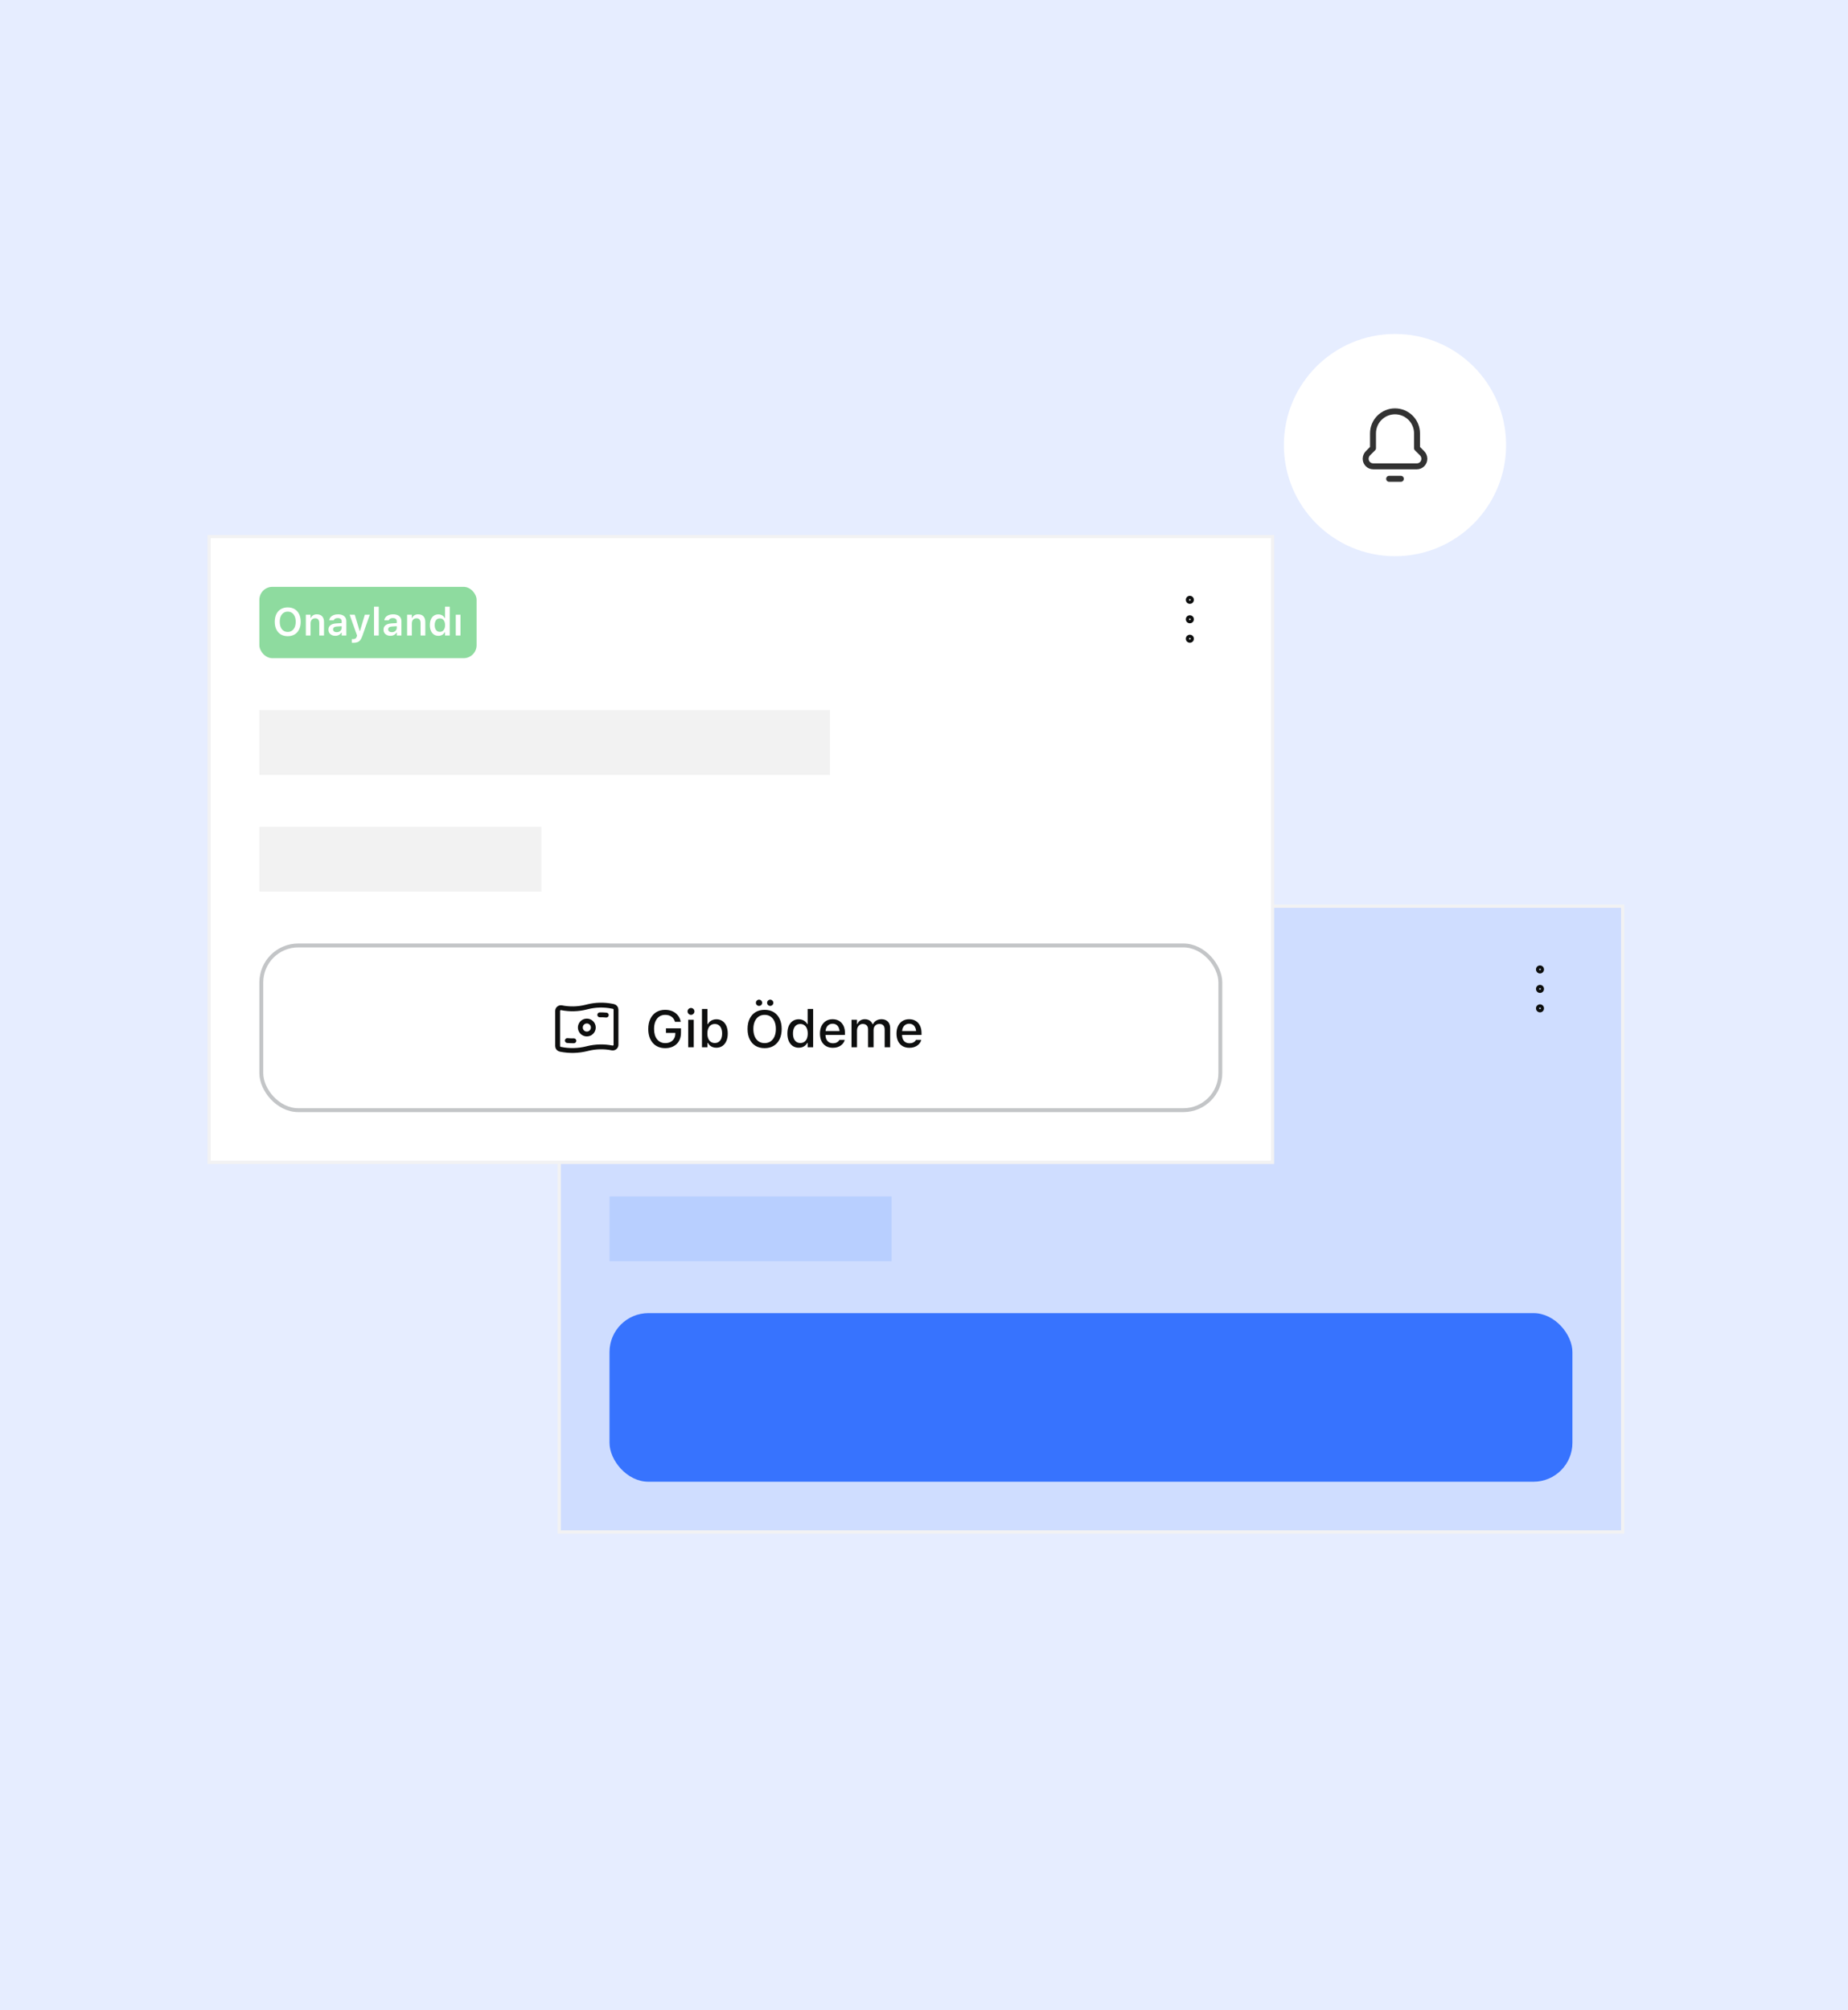 <svg width="570" height="620" viewBox="0 0 570 620" fill="none" xmlns="http://www.w3.org/2000/svg">
<rect width="570" height="620" fill="#E6EDFF"/>
<rect x="172.5" y="279.5" width="328" height="193" fill="#B8CFFF" fill-opacity="0.5"/>
<rect x="188" y="295" width="67" height="22" rx="4" fill="#8EDB9F"/>
<path d="M196.75 310.211C197.574 310.211 198.285 310.031 198.883 309.672C199.48 309.309 199.939 308.795 200.26 308.131C200.584 307.467 200.746 306.682 200.746 305.775V305.764C200.746 304.857 200.584 304.072 200.26 303.408C199.936 302.744 199.475 302.232 198.877 301.873C198.279 301.514 197.57 301.334 196.75 301.334C195.934 301.334 195.225 301.514 194.623 301.873C194.025 302.232 193.562 302.744 193.234 303.408C192.91 304.068 192.748 304.854 192.748 305.764V305.775C192.748 306.682 192.91 307.467 193.234 308.131C193.559 308.795 194.018 309.309 194.611 309.672C195.209 310.031 195.922 310.211 196.75 310.211ZM196.75 308.904C196.242 308.904 195.803 308.775 195.432 308.518C195.064 308.26 194.781 307.896 194.582 307.428C194.387 306.959 194.289 306.408 194.289 305.775V305.764C194.289 305.127 194.389 304.576 194.588 304.111C194.791 303.643 195.076 303.281 195.443 303.027C195.814 302.77 196.25 302.641 196.75 302.641C197.254 302.641 197.689 302.77 198.057 303.027C198.424 303.281 198.707 303.643 198.906 304.111C199.109 304.576 199.211 305.127 199.211 305.764V305.775C199.211 306.408 199.109 306.959 198.906 307.428C198.707 307.896 198.424 308.26 198.057 308.518C197.689 308.775 197.254 308.904 196.75 308.904ZM202.328 310H203.787V306.268C203.787 305.947 203.844 305.67 203.957 305.436C204.07 305.201 204.232 305.02 204.443 304.891C204.654 304.762 204.904 304.697 205.193 304.697C205.635 304.697 205.959 304.822 206.166 305.072C206.377 305.322 206.482 305.697 206.482 306.197V310H207.941V305.857C207.941 305.096 207.752 304.508 207.373 304.094C206.994 303.68 206.447 303.473 205.732 303.473C205.271 303.473 204.887 303.57 204.578 303.766C204.27 303.961 204.039 304.232 203.887 304.58H203.787V303.596H202.328V310ZM211.41 310.105C211.695 310.105 211.957 310.066 212.195 309.988C212.434 309.91 212.645 309.797 212.828 309.648C213.016 309.5 213.168 309.324 213.285 309.121H213.385V310H214.826V305.623C214.826 305.174 214.727 304.789 214.527 304.469C214.328 304.145 214.037 303.898 213.654 303.73C213.271 303.559 212.803 303.473 212.248 303.473C211.744 303.473 211.299 303.547 210.912 303.695C210.525 303.844 210.215 304.053 209.98 304.322C209.746 304.592 209.605 304.906 209.559 305.266L209.553 305.318H210.93L210.936 305.295C211.01 305.084 211.152 304.922 211.363 304.809C211.574 304.691 211.846 304.633 212.178 304.633C212.576 304.633 212.877 304.719 213.08 304.891C213.283 305.059 213.385 305.303 213.385 305.623V307.65C213.385 307.904 213.318 308.133 213.186 308.336C213.053 308.535 212.871 308.693 212.641 308.811C212.41 308.928 212.148 308.986 211.855 308.986C211.531 308.986 211.264 308.91 211.053 308.758C210.846 308.605 210.742 308.393 210.742 308.119V308.107C210.742 307.842 210.84 307.635 211.035 307.486C211.23 307.338 211.533 307.252 211.943 307.229L214.105 307.088V306.127L211.738 306.273C210.957 306.316 210.355 306.502 209.934 306.83C209.516 307.158 209.307 307.607 209.307 308.178V308.189C209.307 308.58 209.396 308.92 209.576 309.209C209.76 309.494 210.01 309.715 210.326 309.871C210.646 310.027 211.008 310.105 211.41 310.105ZM217.064 312.25C217.537 312.25 217.939 312.186 218.271 312.057C218.607 311.928 218.893 311.709 219.127 311.4C219.365 311.092 219.578 310.672 219.766 310.141L222.062 303.596H220.527L218.84 309.268L219.227 308.6H218.723L219.121 309.268L217.434 303.596H215.84L218.131 310.006L218.055 310.299C217.977 310.588 217.846 310.797 217.662 310.926C217.482 311.059 217.242 311.125 216.941 311.125C216.867 311.125 216.791 311.123 216.713 311.119C216.635 311.119 216.566 311.115 216.508 311.107V312.227C216.598 312.234 216.689 312.24 216.783 312.244C216.881 312.248 216.975 312.25 217.064 312.25ZM223.363 310H224.822V301.117H223.363V310ZM228.402 310.105C228.688 310.105 228.949 310.066 229.188 309.988C229.426 309.91 229.637 309.797 229.82 309.648C230.008 309.5 230.16 309.324 230.277 309.121H230.377V310H231.818V305.623C231.818 305.174 231.719 304.789 231.52 304.469C231.32 304.145 231.029 303.898 230.646 303.73C230.264 303.559 229.795 303.473 229.24 303.473C228.736 303.473 228.291 303.547 227.904 303.695C227.518 303.844 227.207 304.053 226.973 304.322C226.738 304.592 226.598 304.906 226.551 305.266L226.545 305.318H227.922L227.928 305.295C228.002 305.084 228.145 304.922 228.355 304.809C228.566 304.691 228.838 304.633 229.17 304.633C229.568 304.633 229.869 304.719 230.072 304.891C230.275 305.059 230.377 305.303 230.377 305.623V307.65C230.377 307.904 230.311 308.133 230.178 308.336C230.045 308.535 229.863 308.693 229.633 308.811C229.402 308.928 229.141 308.986 228.848 308.986C228.523 308.986 228.256 308.91 228.045 308.758C227.838 308.605 227.734 308.393 227.734 308.119V308.107C227.734 307.842 227.832 307.635 228.027 307.486C228.223 307.338 228.525 307.252 228.936 307.229L231.098 307.088V306.127L228.73 306.273C227.949 306.316 227.348 306.502 226.926 306.83C226.508 307.158 226.299 307.607 226.299 308.178V308.189C226.299 308.58 226.389 308.92 226.568 309.209C226.752 309.494 227.002 309.715 227.318 309.871C227.639 310.027 228 310.105 228.402 310.105ZM233.57 310H235.029V306.268C235.029 305.947 235.086 305.67 235.199 305.436C235.312 305.201 235.475 305.02 235.686 304.891C235.896 304.762 236.146 304.697 236.436 304.697C236.877 304.697 237.201 304.822 237.408 305.072C237.619 305.322 237.725 305.697 237.725 306.197V310H239.184V305.857C239.184 305.096 238.994 304.508 238.615 304.094C238.236 303.68 237.689 303.473 236.975 303.473C236.514 303.473 236.129 303.57 235.82 303.766C235.512 303.961 235.281 304.232 235.129 304.58H235.029V303.596H233.57V310ZM243.215 310.105C243.668 310.105 244.061 310.008 244.393 309.812C244.729 309.617 244.984 309.346 245.16 308.998H245.266V310H246.719V301.117H245.266V304.615H245.16C244.996 304.271 244.74 303.998 244.393 303.795C244.049 303.592 243.656 303.49 243.215 303.49C242.676 303.49 242.209 303.625 241.814 303.895C241.424 304.16 241.121 304.541 240.906 305.037C240.695 305.529 240.59 306.115 240.59 306.795V306.807C240.59 307.479 240.697 308.062 240.912 308.559C241.127 309.055 241.432 309.438 241.826 309.707C242.221 309.973 242.684 310.105 243.215 310.105ZM243.672 308.875C243.34 308.875 243.055 308.793 242.816 308.629C242.578 308.461 242.395 308.223 242.266 307.914C242.137 307.605 242.072 307.236 242.072 306.807V306.795C242.072 306.365 242.137 305.996 242.266 305.688C242.395 305.375 242.578 305.137 242.816 304.973C243.059 304.805 243.344 304.721 243.672 304.721C244.004 304.721 244.289 304.805 244.527 304.973C244.77 305.141 244.955 305.379 245.084 305.688C245.217 305.996 245.283 306.365 245.283 306.795V306.807C245.283 307.232 245.217 307.602 245.084 307.914C244.955 308.223 244.77 308.461 244.527 308.629C244.289 308.793 244.004 308.875 243.672 308.875ZM248.576 310H250.029V303.596H248.576V310Z" fill="white"/>
<rect x="188" y="333" width="176" height="20" fill="#B8CFFF"/>
<rect x="188" y="369" width="87" height="20" fill="#B8CFFF"/>
<path d="M474.997 310.5C474.722 310.5 474.497 310.725 474.5 311C474.5 311.275 474.725 311.5 475 311.5C475.275 311.5 475.5 311.275 475.5 311C475.5 310.725 475.275 310.5 474.997 310.5Z" stroke="#0E0F0F" stroke-width="1.5" stroke-linecap="round" stroke-linejoin="round"/>
<path d="M474.997 304.5C474.722 304.5 474.497 304.725 474.5 305C474.5 305.275 474.725 305.5 475 305.5C475.275 305.5 475.5 305.275 475.5 305C475.5 304.725 475.275 304.5 474.997 304.5Z" stroke="#0E0F0F" stroke-width="1.5" stroke-linecap="round" stroke-linejoin="round"/>
<path d="M474.997 298.5C474.722 298.5 474.497 298.725 474.5 299C474.5 299.275 474.725 299.5 475 299.5C475.275 299.5 475.5 299.275 475.5 299C475.5 298.725 475.275 298.5 474.997 298.5Z" stroke="#0E0F0F" stroke-width="1.5" stroke-linecap="round" stroke-linejoin="round"/>
<rect x="188" y="405" width="297" height="52" rx="12" fill="#3773FE"/>
<rect x="172.5" y="279.5" width="328" height="193" stroke="#F2F2F3"/>
<rect x="64.5" y="165.5" width="328" height="193" fill="white"/>
<rect x="80" y="181" width="67" height="22" rx="4" fill="#8EDB9F"/>
<path d="M88.75 196.211C89.574 196.211 90.285 196.031 90.883 195.672C91.481 195.309 91.939 194.795 92.26 194.131C92.584 193.467 92.746 192.682 92.746 191.775V191.764C92.746 190.857 92.584 190.072 92.26 189.408C91.936 188.744 91.475 188.232 90.877 187.873C90.279 187.514 89.57 187.334 88.75 187.334C87.934 187.334 87.225 187.514 86.623 187.873C86.025 188.232 85.562 188.744 85.234 189.408C84.91 190.068 84.748 190.854 84.748 191.764V191.775C84.748 192.682 84.91 193.467 85.234 194.131C85.559 194.795 86.018 195.309 86.611 195.672C87.209 196.031 87.922 196.211 88.75 196.211ZM88.75 194.904C88.242 194.904 87.803 194.775 87.432 194.518C87.064 194.26 86.781 193.896 86.582 193.428C86.387 192.959 86.289 192.408 86.289 191.775V191.764C86.289 191.127 86.389 190.576 86.588 190.111C86.791 189.643 87.076 189.281 87.443 189.027C87.814 188.77 88.25 188.641 88.75 188.641C89.254 188.641 89.689 188.77 90.057 189.027C90.424 189.281 90.707 189.643 90.906 190.111C91.109 190.576 91.211 191.127 91.211 191.764V191.775C91.211 192.408 91.109 192.959 90.906 193.428C90.707 193.896 90.424 194.26 90.057 194.518C89.689 194.775 89.254 194.904 88.75 194.904ZM94.328 196H95.787V192.268C95.787 191.947 95.844 191.67 95.957 191.436C96.07 191.201 96.232 191.02 96.443 190.891C96.654 190.762 96.904 190.697 97.193 190.697C97.635 190.697 97.959 190.822 98.166 191.072C98.377 191.322 98.482 191.697 98.482 192.197V196H99.941V191.857C99.941 191.096 99.752 190.508 99.373 190.094C98.994 189.68 98.447 189.473 97.732 189.473C97.272 189.473 96.887 189.57 96.578 189.766C96.269 189.961 96.039 190.232 95.887 190.58H95.787V189.596H94.328V196ZM103.41 196.105C103.695 196.105 103.957 196.066 104.195 195.988C104.434 195.91 104.645 195.797 104.828 195.648C105.016 195.5 105.168 195.324 105.285 195.121H105.385V196H106.826V191.623C106.826 191.174 106.727 190.789 106.527 190.469C106.328 190.145 106.037 189.898 105.654 189.73C105.271 189.559 104.803 189.473 104.248 189.473C103.744 189.473 103.299 189.547 102.912 189.695C102.525 189.844 102.215 190.053 101.98 190.322C101.746 190.592 101.605 190.906 101.559 191.266L101.553 191.318H102.93L102.936 191.295C103.01 191.084 103.152 190.922 103.363 190.809C103.574 190.691 103.846 190.633 104.178 190.633C104.576 190.633 104.877 190.719 105.08 190.891C105.283 191.059 105.385 191.303 105.385 191.623V193.65C105.385 193.904 105.318 194.133 105.186 194.336C105.053 194.535 104.871 194.693 104.641 194.811C104.41 194.928 104.148 194.986 103.855 194.986C103.531 194.986 103.264 194.91 103.053 194.758C102.846 194.605 102.742 194.393 102.742 194.119V194.107C102.742 193.842 102.84 193.635 103.035 193.486C103.23 193.338 103.533 193.252 103.943 193.229L106.105 193.088V192.127L103.738 192.273C102.957 192.316 102.355 192.502 101.934 192.83C101.516 193.158 101.307 193.607 101.307 194.178V194.189C101.307 194.58 101.396 194.92 101.576 195.209C101.76 195.494 102.01 195.715 102.326 195.871C102.646 196.027 103.008 196.105 103.41 196.105ZM109.064 198.25C109.537 198.25 109.939 198.186 110.271 198.057C110.607 197.928 110.893 197.709 111.127 197.4C111.365 197.092 111.578 196.672 111.766 196.141L114.062 189.596H112.527L110.84 195.268L111.227 194.6H110.723L111.121 195.268L109.434 189.596H107.84L110.131 196.006L110.055 196.299C109.977 196.588 109.846 196.797 109.662 196.926C109.482 197.059 109.242 197.125 108.941 197.125C108.867 197.125 108.791 197.123 108.713 197.119C108.635 197.119 108.566 197.115 108.508 197.107V198.227C108.598 198.234 108.689 198.24 108.783 198.244C108.881 198.248 108.975 198.25 109.064 198.25ZM115.363 196H116.822V187.117H115.363V196ZM120.402 196.105C120.688 196.105 120.949 196.066 121.188 195.988C121.426 195.91 121.637 195.797 121.82 195.648C122.008 195.5 122.16 195.324 122.277 195.121H122.377V196H123.818V191.623C123.818 191.174 123.719 190.789 123.52 190.469C123.32 190.145 123.029 189.898 122.646 189.73C122.264 189.559 121.795 189.473 121.24 189.473C120.736 189.473 120.291 189.547 119.904 189.695C119.518 189.844 119.207 190.053 118.973 190.322C118.738 190.592 118.598 190.906 118.551 191.266L118.545 191.318H119.922L119.928 191.295C120.002 191.084 120.145 190.922 120.355 190.809C120.566 190.691 120.838 190.633 121.17 190.633C121.568 190.633 121.869 190.719 122.072 190.891C122.275 191.059 122.377 191.303 122.377 191.623V193.65C122.377 193.904 122.311 194.133 122.178 194.336C122.045 194.535 121.863 194.693 121.633 194.811C121.402 194.928 121.141 194.986 120.848 194.986C120.523 194.986 120.256 194.91 120.045 194.758C119.838 194.605 119.734 194.393 119.734 194.119V194.107C119.734 193.842 119.832 193.635 120.027 193.486C120.223 193.338 120.525 193.252 120.936 193.229L123.098 193.088V192.127L120.73 192.273C119.949 192.316 119.348 192.502 118.926 192.83C118.508 193.158 118.299 193.607 118.299 194.178V194.189C118.299 194.58 118.389 194.92 118.568 195.209C118.752 195.494 119.002 195.715 119.318 195.871C119.639 196.027 120 196.105 120.402 196.105ZM125.57 196H127.029V192.268C127.029 191.947 127.086 191.67 127.199 191.436C127.312 191.201 127.475 191.02 127.686 190.891C127.896 190.762 128.146 190.697 128.436 190.697C128.877 190.697 129.201 190.822 129.408 191.072C129.619 191.322 129.725 191.697 129.725 192.197V196H131.184V191.857C131.184 191.096 130.994 190.508 130.615 190.094C130.236 189.68 129.689 189.473 128.975 189.473C128.514 189.473 128.129 189.57 127.82 189.766C127.512 189.961 127.281 190.232 127.129 190.58H127.029V189.596H125.57V196ZM135.215 196.105C135.668 196.105 136.061 196.008 136.393 195.812C136.729 195.617 136.984 195.346 137.16 194.998H137.266V196H138.719V187.117H137.266V190.615H137.16C136.996 190.271 136.74 189.998 136.393 189.795C136.049 189.592 135.656 189.49 135.215 189.49C134.676 189.49 134.209 189.625 133.814 189.895C133.424 190.16 133.121 190.541 132.906 191.037C132.695 191.529 132.59 192.115 132.59 192.795V192.807C132.59 193.479 132.697 194.062 132.912 194.559C133.127 195.055 133.432 195.438 133.826 195.707C134.221 195.973 134.684 196.105 135.215 196.105ZM135.672 194.875C135.34 194.875 135.055 194.793 134.816 194.629C134.578 194.461 134.395 194.223 134.266 193.914C134.137 193.605 134.072 193.236 134.072 192.807V192.795C134.072 192.365 134.137 191.996 134.266 191.688C134.395 191.375 134.578 191.137 134.816 190.973C135.059 190.805 135.344 190.721 135.672 190.721C136.004 190.721 136.289 190.805 136.527 190.973C136.77 191.141 136.955 191.379 137.084 191.688C137.217 191.996 137.283 192.365 137.283 192.795V192.807C137.283 193.232 137.217 193.602 137.084 193.914C136.955 194.223 136.77 194.461 136.527 194.629C136.289 194.793 136.004 194.875 135.672 194.875ZM140.576 196H142.029V189.596H140.576V196Z" fill="white"/>
<rect x="80" y="219" width="176" height="20" fill="#F2F2F2"/>
<rect x="80" y="255" width="87" height="20" fill="#F2F2F2"/>
<path d="M366.997 196.5C366.722 196.5 366.497 196.725 366.5 197C366.5 197.275 366.725 197.5 367 197.5C367.275 197.5 367.5 197.275 367.5 197C367.5 196.725 367.275 196.5 366.997 196.5Z" stroke="#0E0F0F" stroke-width="1.5" stroke-linecap="round" stroke-linejoin="round"/>
<path d="M366.997 190.5C366.722 190.5 366.497 190.725 366.5 191C366.5 191.275 366.725 191.5 367 191.5C367.275 191.5 367.5 191.275 367.5 191C367.5 190.725 367.275 190.5 366.997 190.5Z" stroke="#0E0F0F" stroke-width="1.5" stroke-linecap="round" stroke-linejoin="round"/>
<path d="M366.997 184.5C366.722 184.5 366.497 184.725 366.5 185C366.5 185.275 366.725 185.5 367 185.5C367.275 185.5 367.5 185.275 367.5 185C367.5 184.725 367.275 184.5 366.997 184.5Z" stroke="#0E0F0F" stroke-width="1.5" stroke-linecap="round" stroke-linejoin="round"/>
<g clip-path="url(#clip0_1304_46463)">
<path d="M181 318.91C182.105 318.91 183 318.015 183 316.91C183 315.806 182.105 314.91 181 314.91C179.895 314.91 179 315.806 179 316.91C179 318.015 179.895 318.91 181 318.91Z" stroke="#0E0F0F" stroke-width="1.5" stroke-linecap="round" stroke-linejoin="round"/>
<path d="M188.804 323.213C186.299 322.712 183.715 322.774 181.237 323.393L181 323.453C178.366 324.111 175.619 324.177 172.957 323.644L172.804 323.613C172.336 323.52 172 323.109 172 322.633V311.794C172 311.163 172.577 310.69 173.196 310.813C175.701 311.314 178.285 311.252 180.763 310.633L181.236 310.515C183.714 309.896 186.299 309.834 188.803 310.335L189.195 310.413C189.664 310.507 190 310.917 190 311.394V322.233C190 322.864 189.423 323.337 188.804 323.213Z" stroke="#0E0F0F" stroke-width="1.5" stroke-linecap="round" stroke-linejoin="round"/>
<path d="M187 313.076C186.334 313.015 185.667 312.988 185 313.005" stroke="#0E0F0F" stroke-width="1.5" stroke-linecap="round" stroke-linejoin="round"/>
<path d="M175 320.93C175.666 320.991 176.333 321.017 177 321.001" stroke="#0E0F0F" stroke-width="1.5" stroke-linecap="round" stroke-linejoin="round"/>
</g>
<path d="M205.172 323.273C205.906 323.273 206.573 323.164 207.172 322.945C207.771 322.721 208.284 322.404 208.711 321.992C209.138 321.576 209.466 321.078 209.695 320.5C209.924 319.922 210.039 319.276 210.039 318.562V317.164H205.406V318.578H208.305L208.297 318.828C208.292 319.406 208.159 319.911 207.898 320.344C207.638 320.776 207.273 321.115 206.805 321.359C206.341 321.599 205.802 321.719 205.188 321.719C204.656 321.719 204.18 321.617 203.758 321.414C203.336 321.211 202.974 320.922 202.672 320.547C202.37 320.167 202.138 319.708 201.977 319.172C201.82 318.635 201.742 318.031 201.742 317.359V317.344C201.742 316.458 201.88 315.693 202.156 315.047C202.438 314.396 202.833 313.893 203.344 313.539C203.854 313.185 204.456 313.008 205.148 313.008C205.919 313.008 206.565 313.188 207.086 313.547C207.612 313.906 207.974 314.419 208.172 315.086L208.195 315.164H209.953L209.945 315.086C209.81 314.357 209.526 313.721 209.094 313.18C208.661 312.633 208.109 312.208 207.438 311.906C206.766 311.604 206.003 311.453 205.148 311.453C204.102 311.453 203.188 311.695 202.406 312.18C201.625 312.664 201.021 313.349 200.594 314.234C200.167 315.115 199.953 316.154 199.953 317.352V317.367C199.953 318.273 200.073 319.091 200.312 319.82C200.557 320.544 200.906 321.164 201.359 321.68C201.812 322.195 202.359 322.591 203 322.867C203.641 323.138 204.365 323.273 205.172 323.273ZM212.273 323H213.977V314.516H212.273V323ZM213.133 313C213.424 313 213.674 312.896 213.883 312.688C214.091 312.479 214.195 312.229 214.195 311.938C214.195 311.646 214.091 311.398 213.883 311.195C213.674 310.987 213.424 310.883 213.133 310.883C212.841 310.883 212.591 310.987 212.383 311.195C212.174 311.398 212.07 311.646 212.07 311.938C212.07 312.229 212.174 312.479 212.383 312.688C212.591 312.896 212.841 313 213.133 313ZM220.953 323.141C221.667 323.141 222.286 322.964 222.812 322.609C223.339 322.25 223.745 321.742 224.031 321.086C224.323 320.43 224.469 319.656 224.469 318.766V318.75C224.469 317.854 224.326 317.078 224.039 316.422C223.753 315.766 223.346 315.26 222.82 314.906C222.294 314.547 221.672 314.367 220.953 314.367C220.562 314.367 220.198 314.43 219.859 314.555C219.521 314.674 219.221 314.846 218.961 315.07C218.701 315.289 218.495 315.552 218.344 315.859H218.211V311.188H216.516V323H218.211V321.664H218.344C218.505 321.971 218.714 322.237 218.969 322.461C219.229 322.68 219.526 322.849 219.859 322.969C220.193 323.083 220.557 323.141 220.953 323.141ZM220.469 321.688C220 321.688 219.594 321.57 219.25 321.336C218.906 321.102 218.643 320.766 218.461 320.328C218.279 319.885 218.188 319.365 218.188 318.766V318.75C218.188 318.146 218.279 317.625 218.461 317.188C218.643 316.75 218.906 316.414 219.25 316.18C219.594 315.94 220 315.82 220.469 315.82C220.943 315.82 221.349 315.94 221.688 316.18C222.026 316.414 222.284 316.75 222.461 317.188C222.643 317.62 222.734 318.141 222.734 318.75V318.766C222.734 319.37 222.643 319.891 222.461 320.328C222.284 320.766 222.026 321.102 221.688 321.336C221.349 321.57 220.943 321.688 220.469 321.688ZM235.844 323.273C236.927 323.273 237.862 323.031 238.648 322.547C239.44 322.062 240.047 321.38 240.469 320.5C240.891 319.615 241.102 318.57 241.102 317.367V317.352C241.102 316.143 240.888 315.099 240.461 314.219C240.039 313.333 239.435 312.651 238.648 312.172C237.862 311.693 236.927 311.453 235.844 311.453C234.766 311.453 233.831 311.693 233.039 312.172C232.253 312.651 231.646 313.331 231.219 314.211C230.792 315.091 230.578 316.138 230.578 317.352V317.367C230.578 318.57 230.789 319.615 231.211 320.5C231.633 321.385 232.237 322.07 233.023 322.555C233.81 323.034 234.75 323.273 235.844 323.273ZM235.844 321.719C235.12 321.719 234.497 321.539 233.977 321.18C233.461 320.82 233.062 320.315 232.781 319.664C232.505 319.008 232.367 318.242 232.367 317.367V317.352C232.367 316.466 232.51 315.698 232.797 315.047C233.083 314.396 233.484 313.893 234 313.539C234.521 313.185 235.135 313.008 235.844 313.008C236.552 313.008 237.167 313.185 237.688 313.539C238.208 313.893 238.609 314.396 238.891 315.047C239.172 315.698 239.312 316.466 239.312 317.352V317.367C239.312 318.242 239.172 319.008 238.891 319.664C238.609 320.315 238.208 320.82 237.688 321.18C237.167 321.539 236.552 321.719 235.844 321.719ZM234.117 310.242C234.383 310.242 234.609 310.148 234.797 309.961C234.984 309.773 235.078 309.547 235.078 309.281C235.078 309.021 234.984 308.797 234.797 308.609C234.609 308.417 234.383 308.32 234.117 308.32C233.857 308.32 233.63 308.417 233.438 308.609C233.25 308.797 233.156 309.021 233.156 309.281C233.156 309.547 233.25 309.773 233.438 309.961C233.63 310.148 233.857 310.242 234.117 310.242ZM237.57 310.242C237.831 310.242 238.055 310.148 238.242 309.961C238.435 309.773 238.531 309.547 238.531 309.281C238.531 309.021 238.435 308.797 238.242 308.609C238.055 308.417 237.831 308.32 237.57 308.32C237.31 308.32 237.083 308.417 236.891 308.609C236.703 308.797 236.609 309.021 236.609 309.281C236.609 309.547 236.703 309.773 236.891 309.961C237.083 310.148 237.31 310.242 237.57 310.242ZM246.375 323.141C246.771 323.141 247.135 323.083 247.469 322.969C247.802 322.849 248.096 322.68 248.352 322.461C248.607 322.237 248.818 321.971 248.984 321.664H249.109V323H250.812V311.188H249.109V315.859H248.984C248.833 315.552 248.628 315.289 248.367 315.07C248.107 314.846 247.807 314.674 247.469 314.555C247.13 314.43 246.766 314.367 246.375 314.367C245.656 314.367 245.034 314.547 244.508 314.906C243.982 315.26 243.576 315.766 243.289 316.422C243.003 317.078 242.859 317.854 242.859 318.75V318.766C242.859 319.656 243.003 320.43 243.289 321.086C243.581 321.742 243.99 322.25 244.516 322.609C245.047 322.964 245.667 323.141 246.375 323.141ZM246.859 321.688C246.391 321.688 245.984 321.57 245.641 321.336C245.302 321.102 245.042 320.766 244.859 320.328C244.682 319.891 244.594 319.37 244.594 318.766V318.75C244.594 318.141 244.682 317.62 244.859 317.188C245.042 316.75 245.302 316.414 245.641 316.18C245.984 315.94 246.391 315.82 246.859 315.82C247.328 315.82 247.732 315.94 248.07 316.18C248.414 316.414 248.677 316.75 248.859 317.188C249.047 317.625 249.141 318.146 249.141 318.75V318.766C249.141 319.365 249.049 319.885 248.867 320.328C248.685 320.766 248.422 321.102 248.078 321.336C247.734 321.57 247.328 321.688 246.859 321.688ZM256.891 323.164C257.438 323.164 257.919 323.094 258.336 322.953C258.758 322.812 259.117 322.628 259.414 322.398C259.716 322.169 259.958 321.917 260.141 321.641C260.323 321.359 260.451 321.078 260.523 320.797L260.539 320.727H258.898L258.867 320.789C258.805 320.935 258.688 321.083 258.516 321.234C258.349 321.385 258.133 321.513 257.867 321.617C257.607 321.716 257.294 321.766 256.93 321.766C256.456 321.766 256.044 321.661 255.695 321.453C255.352 321.245 255.086 320.943 254.898 320.547C254.711 320.151 254.617 319.674 254.617 319.117V318.438C254.617 317.854 254.711 317.362 254.898 316.961C255.091 316.56 255.352 316.258 255.68 316.055C256.013 315.846 256.391 315.742 256.812 315.742C257.234 315.742 257.607 315.841 257.93 316.039C258.253 316.237 258.505 316.536 258.688 316.938C258.875 317.333 258.969 317.833 258.969 318.438V319.117L259.781 317.992H253.766V319.203H260.625V318.609C260.625 317.755 260.471 317.01 260.164 316.375C259.857 315.734 259.417 315.237 258.844 314.883C258.276 314.529 257.596 314.352 256.805 314.352C256.018 314.352 255.331 314.536 254.742 314.906C254.159 315.276 253.706 315.792 253.383 316.453C253.065 317.115 252.906 317.888 252.906 318.773V318.781C252.906 319.677 253.065 320.453 253.383 321.109C253.706 321.766 254.164 322.273 254.758 322.633C255.352 322.987 256.062 323.164 256.891 323.164ZM262.641 323H264.336V317.789C264.336 317.419 264.414 317.086 264.57 316.789C264.727 316.487 264.938 316.247 265.203 316.07C265.474 315.893 265.779 315.805 266.117 315.805C266.451 315.805 266.74 315.87 266.984 316C267.229 316.125 267.417 316.307 267.547 316.547C267.682 316.781 267.75 317.06 267.75 317.383V323H269.445V317.633C269.445 317.289 269.518 316.982 269.664 316.711C269.815 316.435 270.023 316.216 270.289 316.055C270.56 315.888 270.875 315.805 271.234 315.805C271.599 315.805 271.901 315.87 272.141 316C272.385 316.13 272.568 316.326 272.688 316.586C272.807 316.841 272.867 317.164 272.867 317.555V323H274.562V317.148C274.562 316.56 274.456 316.057 274.242 315.641C274.029 315.224 273.719 314.906 273.312 314.688C272.906 314.464 272.417 314.352 271.844 314.352C271.458 314.352 271.094 314.414 270.75 314.539C270.411 314.664 270.115 314.841 269.859 315.07C269.604 315.294 269.406 315.56 269.266 315.867H269.133C269.008 315.56 268.833 315.294 268.609 315.07C268.391 314.841 268.128 314.664 267.82 314.539C267.513 314.414 267.167 314.352 266.781 314.352C266.224 314.352 265.745 314.479 265.344 314.734C264.948 314.99 264.656 315.352 264.469 315.82H264.336V314.516H262.641V323ZM280.5 323.164C281.047 323.164 281.529 323.094 281.945 322.953C282.367 322.812 282.727 322.628 283.023 322.398C283.326 322.169 283.568 321.917 283.75 321.641C283.932 321.359 284.06 321.078 284.133 320.797L284.148 320.727H282.508L282.477 320.789C282.414 320.935 282.297 321.083 282.125 321.234C281.958 321.385 281.742 321.513 281.477 321.617C281.216 321.716 280.904 321.766 280.539 321.766C280.065 321.766 279.654 321.661 279.305 321.453C278.961 321.245 278.695 320.943 278.508 320.547C278.32 320.151 278.227 319.674 278.227 319.117V318.438C278.227 317.854 278.32 317.362 278.508 316.961C278.701 316.56 278.961 316.258 279.289 316.055C279.622 315.846 280 315.742 280.422 315.742C280.844 315.742 281.216 315.841 281.539 316.039C281.862 316.237 282.115 316.536 282.297 316.938C282.484 317.333 282.578 317.833 282.578 318.438V319.117L283.391 317.992H277.375V319.203H284.234V318.609C284.234 317.755 284.081 317.01 283.773 316.375C283.466 315.734 283.026 315.237 282.453 314.883C281.885 314.529 281.206 314.352 280.414 314.352C279.628 314.352 278.94 314.536 278.352 314.906C277.768 315.276 277.315 315.792 276.992 316.453C276.674 317.115 276.516 317.888 276.516 318.773V318.781C276.516 319.677 276.674 320.453 276.992 321.109C277.315 321.766 277.773 322.273 278.367 322.633C278.961 322.987 279.672 323.164 280.5 323.164Z" fill="#0E0F0F"/>
<rect x="80.6" y="291.6" width="295.8" height="50.8" rx="11.4" stroke="#C3C5C7" stroke-width="1.2"/>
<rect x="64.5" y="165.5" width="328" height="193" stroke="#F2F2F3"/>
<circle cx="430.272" cy="137.272" r="34.272" fill="white"/>
<g clip-path="url(#clip1_1304_46463)">
<path d="M437.007 143.831C437.622 143.831 438.212 143.587 438.648 143.152C439.084 142.718 439.33 142.128 439.332 141.512C439.332 141.19 439.268 140.87 439.144 140.572C439.019 140.274 438.838 140.003 438.609 139.776L437.068 138.233V133.652C437.068 132.76 436.892 131.877 436.55 131.054C436.209 130.23 435.708 129.482 435.077 128.852C434.446 128.222 433.697 127.722 432.873 127.382C432.049 127.041 431.166 126.866 430.274 126.867V126.867C428.476 126.868 426.751 127.583 425.479 128.856C424.207 130.128 423.493 131.853 423.492 133.652V138.23L421.951 139.772C421.722 140 421.54 140.27 421.416 140.568C421.292 140.866 421.227 141.186 421.227 141.509V141.509C421.229 142.124 421.474 142.714 421.91 143.149C422.346 143.583 422.937 143.827 423.552 143.827L437.007 143.831Z" stroke="#323232" stroke-width="1.836" stroke-linecap="round" stroke-linejoin="round"/>
<path d="M428.465 147.676H432.084" stroke="#323232" stroke-width="1.836" stroke-linecap="round" stroke-linejoin="round"/>
</g>
<defs>
<clipPath id="clip0_1304_46463">
<rect width="20" height="20" fill="white" transform="translate(171 307)"/>
</clipPath>
<clipPath id="clip1_1304_46463">
<rect width="29.376" height="29.376" fill="white" transform="translate(415.586 122.584)"/>
</clipPath>
</defs>
</svg>
